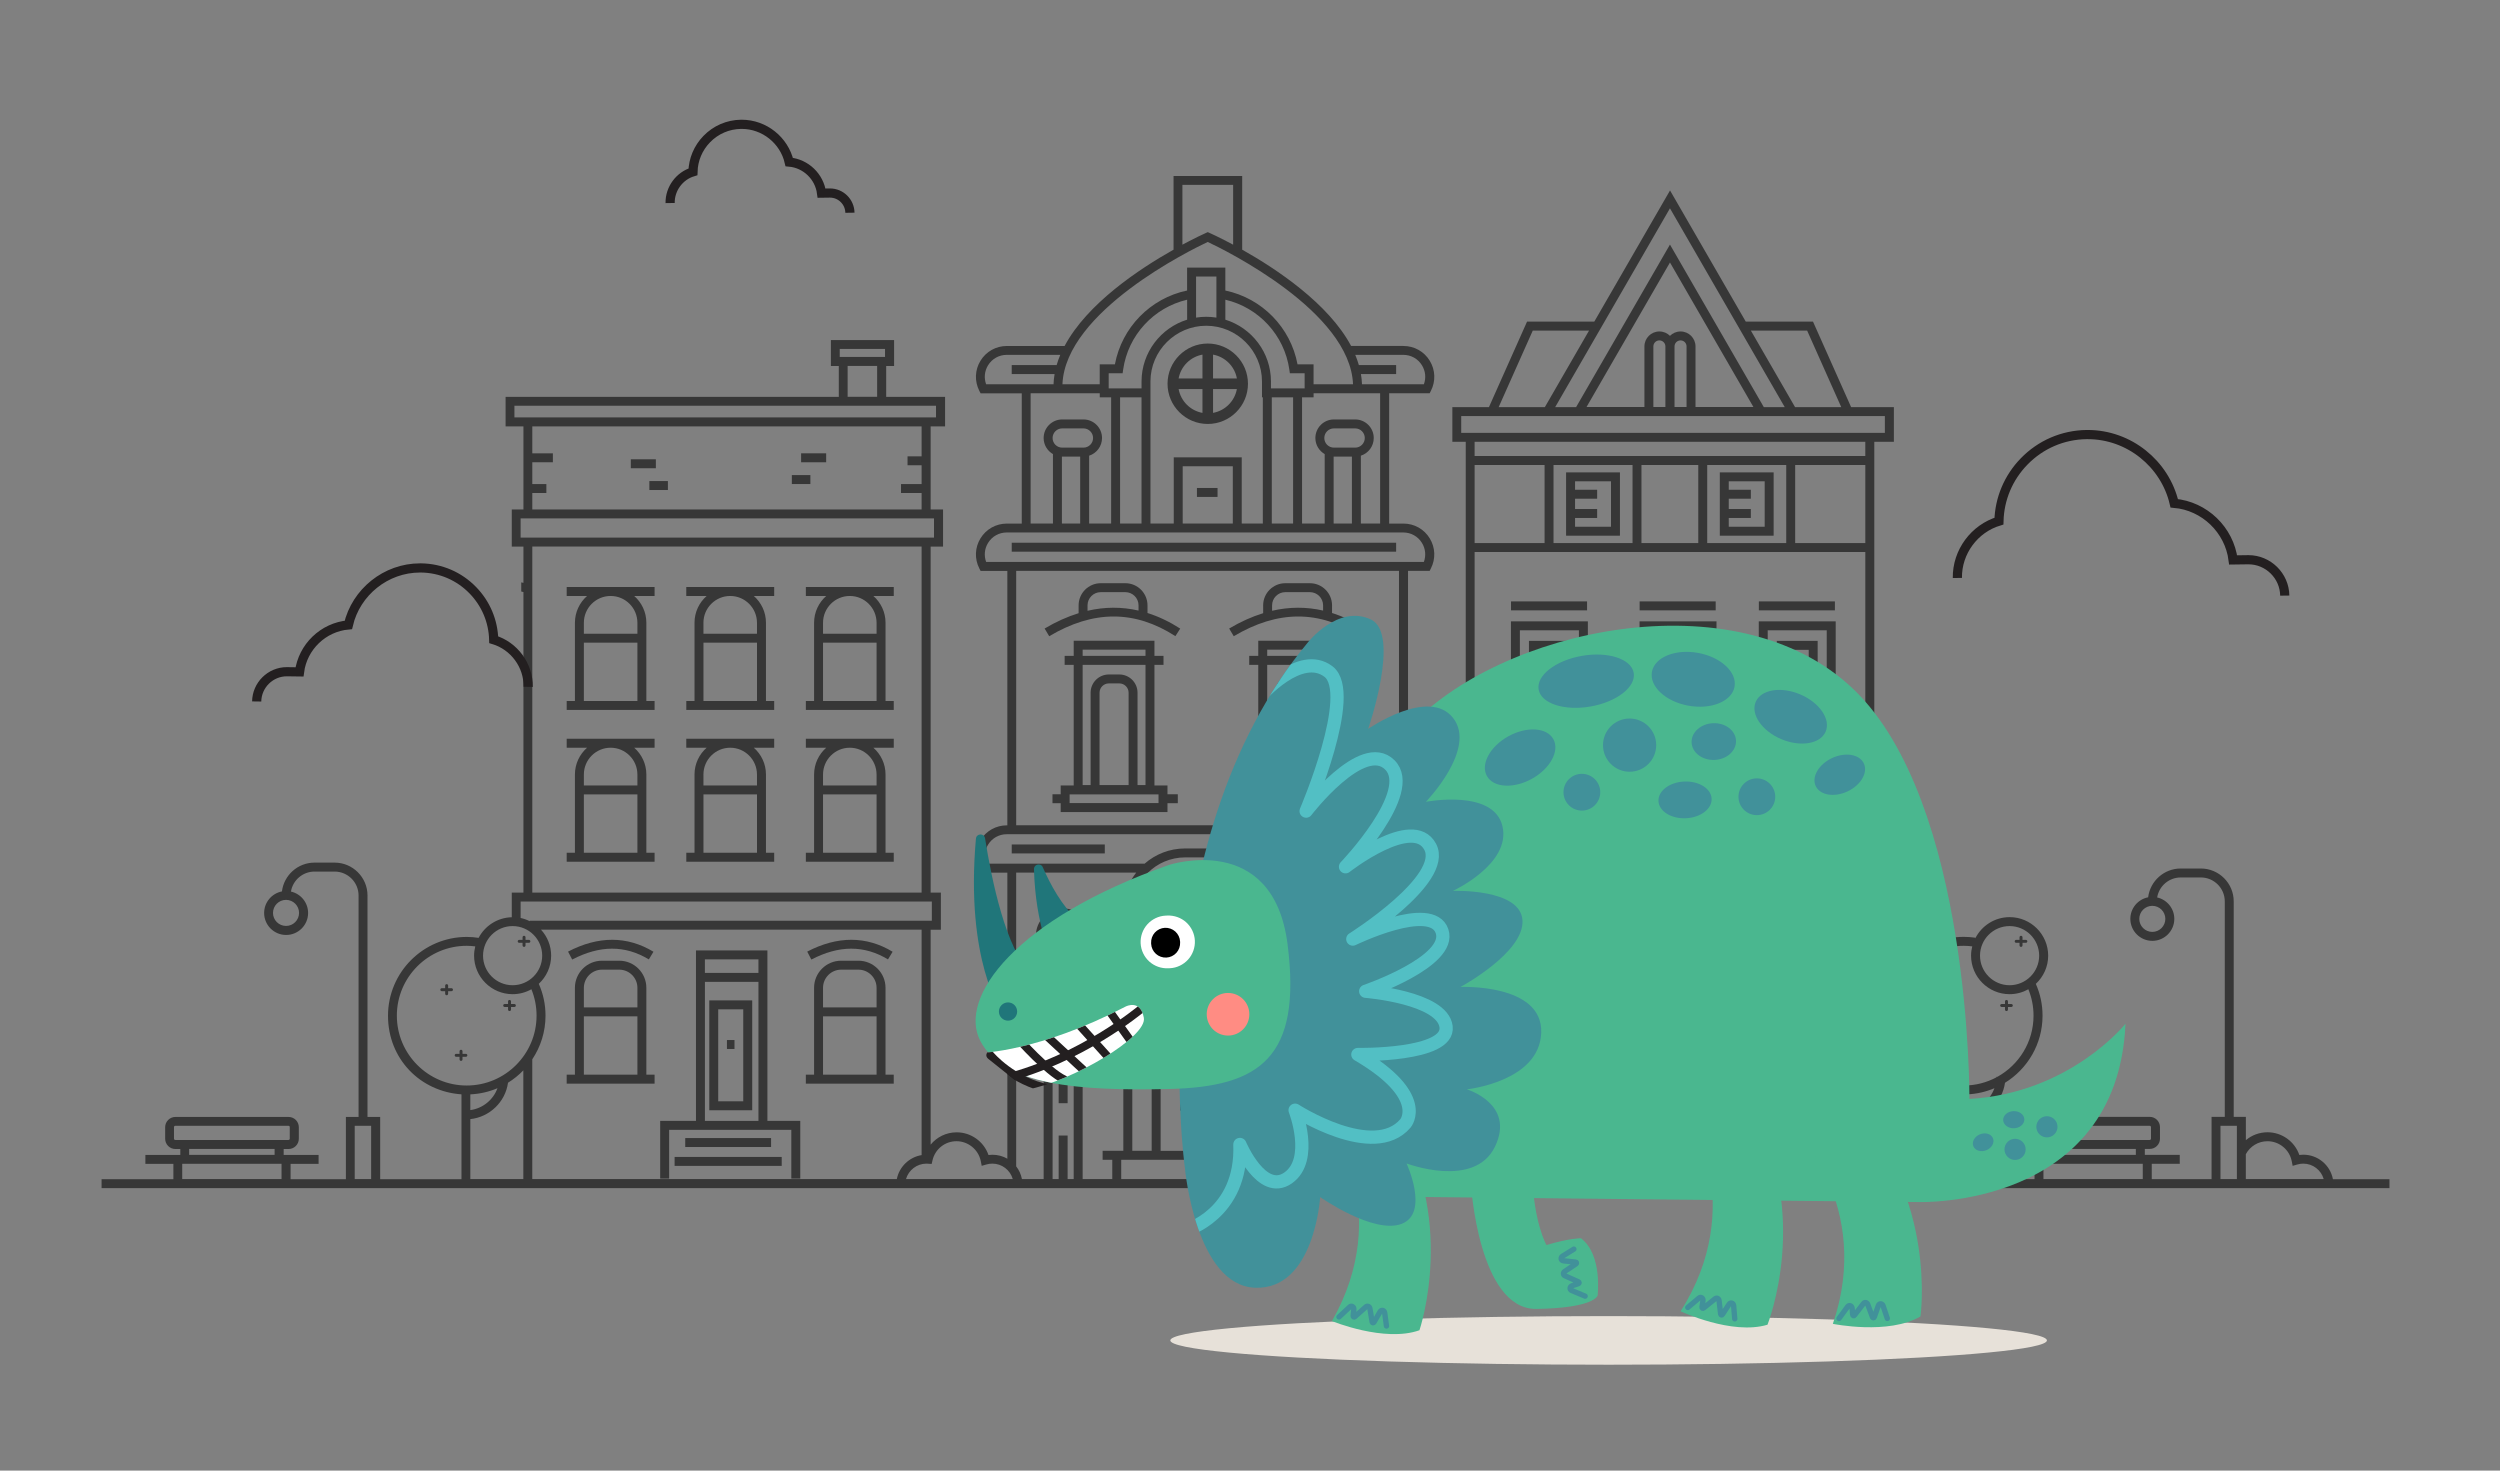 <?xml version="1.0" encoding="UTF-8"?>
<svg id="a" data-name="Layer 1" xmlns="http://www.w3.org/2000/svg" xmlns:xlink="http://www.w3.org/1999/xlink" viewBox="0 0 1700 1000">
  <rect x="0" y="0" width="1700" height="1000" fill="#808080" stroke="none"/>
  <defs>
    <clipPath id="b">
      <path d="M805.8,794.86s-31.05-219.96,83.56-358.03c0,0,20.39-25.93,42.73-15.64,20.71,9.53-1.73,74.44-1.73,74.44,0,0,41.17-28.45,57.7-7.46,16.53,20.99-18.45,57.06-18.45,57.06,0,0,46.18-8.98,52.08,16.68,5.9,25.66-33.7,43.89-33.7,43.89,0,0,46.13-1.77,47.3,20.14s-42.17,45.19-42.17,45.19c0,0,55.93-2.47,54.92,30.98-1.01,33.46-50.61,38.64-50.61,38.64,0,0,33.14,9.87,19.19,38.91-13.96,29.04-60.17,11.48-60.17,11.48,0,0,15.71,33.8-3.34,41.08-19.05,7.28-55.41-18.19-55.41-18.19,0,0-3.8,63.05-44.16,61.65s-47.75-80.81-47.75-80.81Z" fill="none" stroke-width="0"/>
    </clipPath>
    <clipPath id="c">
      <path d="M794.84,588.17s70.85-23.36,80.7,53.91c9.85,77.27-18.88,97.05-80.75,98.44-61.87,1.39-112.15-2.57-128.04-32.43-15.89-29.86,24.32-83.5,128.09-119.92Z" fill="none" stroke-width="0"/>
    </clipPath>
    <clipPath id="d">
      <path d="M666.98,715.98s39.45-.74,98.56-31.58c0,0,9.99-5.16,12.28,7.76,2.29,12.92-48.32,43.04-79.55,48.82" fill="none" stroke-width="0"/>
    </clipPath>
  </defs>
  <g>
    <g>
      <rect x="441.56" y="327.12" width="12.61" height="6.09" fill="#373737" stroke-width="0"/>
      <rect x="428.95" y="312.32" width="17.04" height="6.09" fill="#373737" stroke-width="0"/>
      <rect x="538.45" y="323.06" width="12.61" height="6.09" fill="#373737" stroke-width="0"/>
      <rect x="544.75" y="308.26" width="17.04" height="6.09" fill="#373737" stroke-width="0"/>
      <path d="M385.35,399.17v6.09h13.86c-5.05,4.45-8.26,10.95-8.26,18.2v53.22h-5.6v6.09h59.77v-6.09h-5.6v-53.22c0-7.25-3.21-13.75-8.26-18.2h13.86v-6.09h-59.77ZM397.03,476.68v-39.67h36.41v39.67h-36.41ZM433.44,423.46v7.46h-36.41v-7.46c0-10.04,8.17-18.2,18.2-18.2s18.2,8.17,18.2,18.2Z" fill="#373737" stroke-width="0"/>
      <path d="M466.67,399.17v6.09h13.86c-5.05,4.45-8.26,10.95-8.26,18.2v53.22h-5.59v6.09h59.77v-6.09h-5.6v-53.22c0-7.25-3.21-13.75-8.26-18.2h13.86v-6.09h-59.77ZM478.35,476.68v-39.67h36.41v39.67h-36.41ZM514.75,423.46v7.46h-36.41v-7.46c0-10.04,8.17-18.2,18.2-18.2s18.2,8.17,18.2,18.2Z" fill="#373737" stroke-width="0"/>
      <path d="M607.75,399.17h-59.77v6.09h13.86c-5.05,4.45-8.26,10.95-8.26,18.2v53.22h-5.6v6.09h59.77v-6.09h-5.59v-53.22c0-7.25-3.21-13.75-8.26-18.2h13.86v-6.09ZM559.66,476.68v-39.67h36.41v39.67h-36.41ZM596.07,423.46v7.46h-36.41v-7.46c0-10.04,8.17-18.2,18.2-18.2s18.2,8.17,18.2,18.2Z" fill="#373737" stroke-width="0"/>
      <path d="M385.35,502.36v6.09h13.86c-5.05,4.45-8.26,10.95-8.26,18.2v53.22h-5.6v6.09h59.77v-6.09h-5.6v-53.22c0-7.25-3.21-13.75-8.26-18.2h13.86v-6.09h-59.77ZM397.03,579.87v-39.67h36.41v39.67h-36.41ZM433.44,526.65v7.46h-36.41v-7.46c0-10.04,8.17-18.2,18.2-18.2s18.2,8.17,18.2,18.2Z" fill="#373737" stroke-width="0"/>
      <path d="M466.67,502.36v6.09h13.86c-5.05,4.45-8.26,10.95-8.26,18.2v53.22h-5.59v6.09h59.77v-6.09h-5.6v-53.22c0-7.25-3.21-13.75-8.26-18.2h13.86v-6.09h-59.77ZM478.35,579.87v-39.67h36.41v39.67h-36.41ZM514.75,526.65v7.46h-36.41v-7.46c0-10.04,8.17-18.2,18.2-18.2s18.2,8.17,18.2,18.2Z" fill="#373737" stroke-width="0"/>
      <path d="M547.98,502.36v6.09h13.86c-5.05,4.45-8.26,10.95-8.26,18.2v53.22h-5.6v6.09h59.77v-6.09h-5.59v-53.22c0-7.25-3.21-13.75-8.26-18.2h13.86v-6.09h-59.77ZM559.66,579.87v-39.67h36.41v39.67h-36.41ZM596.07,526.65v7.46h-36.41v-7.46c0-10.04,8.17-18.2,18.2-18.2s18.2,8.17,18.2,18.2Z" fill="#373737" stroke-width="0"/>
      <path d="M439.52,736.88h5.6v-6.09h-5.6v-59.09c0-10.16-8.27-18.42-18.43-18.42h-11.73c-10.16,0-18.42,8.26-18.42,18.42v59.09h-5.6v6.09h54.17ZM409.37,659.37h11.73c6.8,0,12.34,5.53,12.34,12.34v13.33h-36.41v-13.33c0-6.8,5.53-12.34,12.34-12.34ZM397.03,691.12h36.41v39.67h-36.41v-39.67Z" fill="#373737" stroke-width="0"/>
      <path d="M441.21,652.39l3.14-5.21c-17.9-10.8-37.45-10.83-58.07-.09l2.81,5.4c18.88-9.83,35.93-9.86,52.12-.09Z" fill="#373737" stroke-width="0"/>
      <path d="M602.15,736.88h5.59v-6.09h-5.59v-59.09c0-10.16-8.27-18.42-18.43-18.42h-11.73c-10.16,0-18.42,8.26-18.42,18.42v59.09h-5.6v6.09h54.17ZM572,659.37h11.73c6.8,0,12.34,5.53,12.34,12.34v13.33h-36.41v-13.33c0-6.8,5.53-12.34,12.34-12.34ZM559.66,691.12h36.41v39.67h-36.41v-39.67Z" fill="#373737" stroke-width="0"/>
      <path d="M603.84,652.39l3.14-5.21c-17.9-10.8-37.45-10.83-58.07-.09l2.81,5.4c18.88-9.83,35.93-9.86,52.12-.09Z" fill="#373737" stroke-width="0"/>
      <path d="M482.3,754.98h29.2v-74.72h-29.2v74.72ZM488.38,686.34h17.03v62.55h-17.03v-62.55Z" fill="#373737" stroke-width="0"/>
      <path d="M455,768.29h83.1v33.14h6.09v-39.23h-22.35v-115.91h-48.58v115.91h-24.34v39.23h6.09v-33.14ZM515.74,652.37v9.21h-36.41v-9.21h36.41ZM479.34,667.67h36.41v94.54h-36.41v-94.54Z" fill="#373737" stroke-width="0"/>
      <rect x="465.96" y="773.88" width="58.37" height="6.09" fill="#373737" stroke-width="0"/>
      <rect x="458.73" y="786.72" width="72.84" height="6.09" fill="#373737" stroke-width="0"/>
      <rect x="494.32" y="707.22" width="5.14" height="6.09" fill="#373737" stroke-width="0"/>
      <path d="M1079.75,422.52h-52.31v76.34h-9.33v6.09h70.96v-6.09h-9.33v-76.34ZM1033.52,428.6h40.14v70.26h-40.14v-70.26Z" fill="#373737" stroke-width="0"/>
      <path d="M1039.69,435.8v51.63h27.8v-51.63h-27.8ZM1061.4,481.35h-15.63v-39.46h15.63v39.46Z" fill="#373737" stroke-width="0"/>
      <path d="M1101.56,364.27v-43.05h-36.62v43.05h36.62ZM1095.48,327.3v30.88h-24.45v-5.96h15.03v-6.09h-15.03v-7h15.03v-6.09h-15.03v-5.75h24.45Z" fill="#373737" stroke-width="0"/>
      <path d="M1206.08,364.27v-43.05h-36.61v43.05h36.61ZM1199.99,327.3v30.88h-24.44v-5.96h15.02v-6.09h-15.02v-7h15.02v-6.09h-15.02v-5.75h24.44Z" fill="#373737" stroke-width="0"/>
      <path d="M1031.49,720.75v58.52h123.75v-73.31h18.85v-6.09h-18.85v-11.66h18.85v-6.09h-18.85v-5.14h-123.75v5.14h-12.65v6.09h12.65v11.66h-12.65v6.09h12.65v14.79ZM1037.58,773.18v-41.05c2.18,1.46,4.79,2.32,7.61,2.32h8.12c.46,0,.91-.02,1.35-.07v27.21h94.5v11.6h-111.58ZM1063.95,729.33c2.51,3.11,6.35,5.11,10.65,5.11h8.12c4.3,0,8.14-2,10.65-5.11,2.51,3.11,6.35,5.11,10.65,5.11h8.12c4.3,0,8.14-2,10.65-5.11,2.51,3.11,6.35,5.11,10.65,5.11h8.12c2.54,0,4.91-.71,6.95-1.92v22.97h-87.77v-23.27c1.22-.79,2.3-1.77,3.21-2.89ZM1149.16,683.07v37.67c0,.98-.2,1.91-.54,2.77h-.11v.29c-1.18,2.67-3.85,4.55-6.95,4.55h-8.12c-4.19,0-7.61-3.41-7.61-7.61v-37.67h23.33ZM1119.74,683.07v37.67c0,4.19-3.41,7.61-7.61,7.61h-8.12c-4.19,0-7.61-3.41-7.61-7.61v-37.67h23.33ZM1090.32,683.07v37.67c0,4.19-3.41,7.61-7.61,7.61h-8.12c-4.19,0-7.61-3.41-7.61-7.61v-37.67h23.33ZM1037.58,683.07h23.33v37.67c0,4.19-3.41,7.61-7.61,7.61h-8.12c-4.19,0-7.61-3.41-7.61-7.61v-37.67Z" fill="#373737" stroke-width="0"/>
      <path d="M820.53,694.05c10.69,0,19.39-8.7,19.39-19.38s-8.7-19.39-19.39-19.39-19.38,8.7-19.38,19.39,8.7,19.38,19.38,19.38ZM820.53,661.36c7.33,0,13.3,5.97,13.3,13.3s-5.97,13.3-13.3,13.3-13.3-5.97-13.3-13.3,5.97-13.3,13.3-13.3Z" fill="#373737" stroke-width="0"/>
      <rect x="802.52" y="729.99" width="36.37" height="6.09" fill="#373737" stroke-width="0"/>
      <rect x="802.52" y="749.13" width="36.37" height="6.09" fill="#373737" stroke-width="0"/>
      <path d="M793.88,534.1h-8.85v-82h6.16v-6.09h-6.16v-10.33h-54.91v10.33h-6.16v6.09h6.16v82h-8.85v6h-5.58v6.09h5.58v6h72.62v-6h7.02v-6.09h-7.02v-6ZM767.44,533.83h-19.74v-62.8c0-3.48,2.83-6.31,6.31-6.31h7.13c3.48,0,6.31,2.83,6.31,6.31v62.8ZM736.2,441.77h42.74v4.24h-42.74v-4.24ZM778.94,452.1v81.73h-5.42v-62.8c0-6.83-5.56-12.39-12.39-12.39h-7.13c-6.83,0-12.39,5.56-12.39,12.39v62.8h-5.42v-81.73h42.74ZM787.79,546.09h-60.45v-5.91h60.45v5.91Z" fill="#373737" stroke-width="0"/>
      <path d="M780.3,411.65c0-8.31-6.76-15.07-15.07-15.07h-16.71c-8.31,0-15.07,6.76-15.07,15.07v5.32c-7.65,2.36-15.36,5.82-23.11,10.43l3.11,5.23c30.04-17.86,58.11-17.88,85.81-.06l3.29-5.12c-7.32-4.71-14.74-8.24-22.25-10.61v-5.19ZM739.52,415.32v-3.67c0-4.96,4.03-8.99,8.99-8.99h16.71c4.96,0,8.99,4.03,8.99,8.99v3.54c-11.39-2.62-22.97-2.58-34.69.13Z" fill="#373737" stroke-width="0"/>
      <path d="M919.38,534.1h-8.85v-82h6.16v-6.09h-6.16v-10.33h-54.91v10.33h-6.16v6.09h6.16v82h-8.85v6h-5.58v6.09h5.58v6h72.62v-6h7.02v-6.09h-7.02v-6ZM892.94,533.83h-19.74v-62.8c0-3.48,2.83-6.31,6.31-6.31h7.13c3.48,0,6.31,2.83,6.31,6.31v62.8ZM861.7,441.77h42.74v4.24h-42.74v-4.24ZM904.44,452.1v81.73h-5.42v-62.8c0-6.83-5.56-12.39-12.39-12.39h-7.13c-6.83,0-12.39,5.56-12.39,12.39v62.8h-5.42v-81.73h42.74ZM913.3,546.09h-60.45v-5.91h60.45v5.91Z" fill="#373737" stroke-width="0"/>
      <path d="M924.75,432.57l3.29-5.12c-7.32-4.71-14.74-8.24-22.25-10.61v-5.19c0-8.31-6.76-15.07-15.07-15.07h-16.71c-8.31,0-15.07,6.76-15.07,15.07v5.32c-7.65,2.36-15.36,5.82-23.11,10.43l3.11,5.23c30.04-17.86,58.11-17.87,85.81-.06ZM865.02,411.65c0-4.96,4.03-8.99,8.99-8.99h16.71c4.96,0,8.99,4.03,8.99,8.99v3.54c-11.39-2.62-22.97-2.58-34.69.13v-3.67Z" fill="#373737" stroke-width="0"/>
      <rect x="883.86" y="574.24" width="65.51" height="6.09" fill="#373737" stroke-width="0"/>
      <rect x="687.97" y="574.24" width="63.29" height="6.09" fill="#373737" stroke-width="0"/>
      <path d="M821.27,233.6c-15.08,0-27.35,12.27-27.35,27.35s12.27,27.35,27.35,27.35,27.35-12.27,27.35-27.35-12.27-27.35-27.35-27.35ZM841.09,257.36h-16.22v-16.22c8.23,1.49,14.72,7.99,16.22,16.22ZM817.68,241.14v16.22h-16.22c1.49-8.23,7.99-14.73,16.22-16.22ZM801.46,264.55h16.21v16.21c-8.23-1.49-14.72-7.98-16.21-16.21ZM824.87,280.76v-16.21h16.21c-1.49,8.23-7.99,14.72-16.21,16.21Z" fill="#373737" stroke-width="0"/>
      <rect x="813.92" y="331.82" width="14.01" height="6.09" fill="#373737" stroke-width="0"/>
      <rect x="687.97" y="369.05" width="261.4" height="6.09" fill="#373737" stroke-width="0"/>
      <path d="M1325.07,674.75h-2.28v-1.76c0-.56-.45-1.01-1.01-1.01s-1.01.45-1.01,1.01v1.76h-2.28c-.56,0-1.01.45-1.01,1.01s.45,1.01,1.01,1.01h2.28v1.76c0,.56.45,1.01,1.01,1.01s1.01-.45,1.01-1.01v-1.76h2.28c.56,0,1.01-.45,1.01-1.01s-.45-1.01-1.01-1.01Z" fill="#373737" stroke-width="0"/>
      <path d="M1361.12,684.75h2.28v1.76c0,.56.45,1.01,1.01,1.01s1.01-.45,1.01-1.01v-1.76h2.28c.56,0,1.01-.45,1.01-1.01s-.45-1.01-1.01-1.01h-2.28v-1.76c0-.56-.45-1.01-1.01-1.01s-1.01.45-1.01,1.01v1.76h-2.28c-.56,0-1.01.45-1.01,1.01s.45,1.01,1.01,1.01Z" fill="#373737" stroke-width="0"/>
      <path d="M1371,641.12h2.28v1.76c0,.56.45,1.01,1.01,1.01s1.01-.45,1.01-1.01v-1.76h2.28c.56,0,1.01-.45,1.01-1.01s-.45-1.01-1.01-1.01h-2.28v-1.76c0-.56-.45-1.01-1.01-1.01s-1.01.45-1.01,1.01v1.76h-2.28c-.56,0-1.01.45-1.01,1.01s.45,1.01,1.01,1.01Z" fill="#373737" stroke-width="0"/>
      <path d="M1321.77,715.4h-2.28v-1.76c0-.56-.45-1.01-1.01-1.01s-1.01.45-1.01,1.01v1.76h-2.28c-.56,0-1.01.45-1.01,1.01s.45,1.01,1.01,1.01h2.28v1.76c0,.56.45,1.01,1.01,1.01s1.01-.45,1.01-1.01v-1.76h2.28c.56,0,1.01-.45,1.01-1.01s-.45-1.01-1.01-1.01Z" fill="#373737" stroke-width="0"/>
      <path d="M307.01,671.98h-2.28v-1.76c0-.56-.45-1.01-1.01-1.01s-1.01.45-1.01,1.01v1.76h-2.28c-.56,0-1.01.45-1.01,1.01s.45,1.01,1.01,1.01h2.28v1.76c0,.56.45,1.01,1.01,1.01s1.01-.45,1.01-1.01v-1.76h2.28c.56,0,1.01-.45,1.01-1.01s-.45-1.01-1.01-1.01Z" fill="#373737" stroke-width="0"/>
      <path d="M343.19,684.75h2.28v1.76c0,.56.45,1.01,1.01,1.01s1.01-.45,1.01-1.01v-1.76h2.28c.56,0,1.01-.45,1.01-1.01s-.45-1.01-1.01-1.01h-2.28v-1.76c0-.56-.45-1.01-1.01-1.01s-1.01.45-1.01,1.01v1.76h-2.28c-.56,0-1.01.45-1.01,1.01s.45,1.01,1.01,1.01Z" fill="#373737" stroke-width="0"/>
      <path d="M353.06,641.12h2.28v1.76c0,.56.45,1.01,1.01,1.01s1.01-.45,1.01-1.01v-1.76h2.28c.56,0,1.01-.45,1.01-1.01s-.45-1.01-1.01-1.01h-2.28v-1.76c0-.56-.45-1.01-1.01-1.01s-1.01.45-1.01,1.01v1.76h-2.28c-.56,0-1.01.45-1.01,1.01s.45,1.01,1.01,1.01Z" fill="#373737" stroke-width="0"/>
      <path d="M317.79,717.62c0-.56-.45-1.01-1.01-1.01h-2.28v-1.76c0-.56-.45-1.01-1.01-1.01s-1.01.45-1.01,1.01v1.76h-2.28c-.56,0-1.01.45-1.01,1.01s.45,1.01,1.01,1.01h2.28v1.76c0,.56.45,1.01,1.01,1.01s1.01-.45,1.01-1.01v-1.76h2.28c.56,0,1.01-.45,1.01-1.01Z" fill="#373737" stroke-width="0"/>
      <rect x="1027.49" y="408.95" width="51.71" height="6.09" fill="#373737" stroke-width="0"/>
      <path d="M1167.21,422.52h-52.31v76.34h-9.33v6.09h70.97v-6.09h-9.33v-76.34ZM1120.98,428.6h40.14v70.26h-40.14v-70.26Z" fill="#373737" stroke-width="0"/>
      <path d="M1127.15,435.8v51.63h27.8v-51.63h-27.8ZM1148.87,481.35h-15.63v-39.46h15.63v39.46Z" fill="#373737" stroke-width="0"/>
      <rect x="1114.95" y="408.95" width="51.71" height="6.09" fill="#373737" stroke-width="0"/>
      <path d="M1208.21,435.8v51.63h27.8v-51.63h-27.8ZM1229.93,481.35h-15.63v-39.46h15.63v39.46Z" fill="#373737" stroke-width="0"/>
      <path d="M1248.27,498.86v-76.34h-52.31v76.34h-9.33v6.09h70.96v-6.09h-9.33ZM1202.04,428.6h40.14v70.26h-40.14v-70.26Z" fill="#373737" stroke-width="0"/>
      <rect x="1196.02" y="408.95" width="51.71" height="6.09" fill="#373737" stroke-width="0"/>
      <path d="M1079.75,553.11h-52.31v76.34h-9.33v6.09h70.96v-6.09h-9.33v-76.34ZM1033.52,559.19h40.14v70.26h-40.14v-70.26Z" fill="#373737" stroke-width="0"/>
      <path d="M1039.69,566.4v51.63h27.8v-51.63h-27.8ZM1061.4,611.94h-15.63v-39.46h15.63v39.46Z" fill="#373737" stroke-width="0"/>
      <rect x="1027.49" y="539.54" width="51.71" height="6.09" fill="#373737" stroke-width="0"/>
      <path d="M1167.21,553.11h-52.31v76.34h-9.33v6.09h70.97v-6.09h-9.33v-76.34ZM1120.98,559.19h40.14v70.26h-40.14v-70.26Z" fill="#373737" stroke-width="0"/>
      <path d="M1127.15,566.4v51.63h27.8v-51.63h-27.8ZM1148.87,611.94h-15.63v-39.46h15.63v39.46Z" fill="#373737" stroke-width="0"/>
      <rect x="1114.95" y="539.54" width="51.71" height="6.09" fill="#373737" stroke-width="0"/>
      <path d="M1248.27,553.11h-52.31v76.34h-9.33v6.09h70.96v-6.09h-9.33v-76.34ZM1202.04,559.19h40.14v70.26h-40.14v-70.26Z" fill="#373737" stroke-width="0"/>
      <path d="M1208.21,566.4v51.63h27.8v-51.63h-27.8ZM1229.93,611.94h-15.63v-39.46h15.63v39.46Z" fill="#373737" stroke-width="0"/>
      <rect x="1196.02" y="539.54" width="51.71" height="6.09" fill="#373737" stroke-width="0"/>
      <path d="M1586.37,801.78c-1.85-9.56-10.24-16.59-20.13-16.59-.9,0-1.8.06-2.7.18-3.13-9.1-11.79-15.43-21.63-15.43-5.53,0-10.69,1.96-14.73,5.37v-15.86h-8.26v-146.51c0-12.33-10.03-22.36-22.36-22.36h-13.66c-11.39,0-20.79,8.56-22.17,19.58-6.88,1.34-12.1,7.4-12.1,14.67,0,8.24,6.71,14.95,14.95,14.95s14.95-6.71,14.95-14.95c0-7.11-5-13.07-11.67-14.57,1.29-7.7,7.98-13.59,16.04-13.59h13.66c8.98,0,16.28,7.3,16.28,16.28v146.51h-8.98v42.33h-40.67v-10.41h19.04v-6.09h-23.75v-4.02h3.33c3.84,0,6.97-3.13,6.97-6.97v-7.87c0-3.84-3.13-6.97-6.97-6.97h-76.95c-3.85,0-6.97,3.13-6.97,6.97v7.87c0,3.84,3.13,6.97,6.97,6.97h3.33v4.02h-23.75v6.09h19.04v10.41h-45.69v-40.76c13.2-1.39,23.76-11.68,25.6-24.74,15.3-9.44,25.53-26.36,25.53-45.63,0-7.54-1.55-14.81-4.57-21.64,5.15-4.79,8.4-11.6,8.4-19.17,0-14.44-11.75-26.2-26.2-26.2-10.23,0-19.09,5.91-23.4,14.48l.07-.49c-2.58-.38-5.24-.58-7.89-.58-29.55,0-53.59,24.04-53.59,53.59s22.1,51.58,49.96,53.45v57.69h-57.18v-501.35h13.31v-23.6h-29.08l-25.91-58.13h-45.72l-51.51-89.21-51.51,89.21h-45.72l-25.91,58.13h-24.88v23.6h9.1v469.99c-1.47-.3-2.98-.47-4.53-.47-9.84,0-18.39,6.17-21.57,15.28-5.04.27-9.67,2.42-13.16,5.79v-197.63h14.7l.85-1.66c3.35-6.56,3.05-14.22-.8-20.5-3.29-5.36-8.66-8.86-14.74-9.77v-173.26h14.7l.85-1.66c3.35-6.56,3.05-14.22-.8-20.5-3.84-6.28-10.54-10.02-17.9-10.02h-9.68v-88.59h27.54l.85-1.66c3.35-6.56,3.05-14.22-.8-20.5-3.84-6.28-10.54-10.02-17.9-10.02h-35.56c-15.33-28.82-50.72-52.35-74.07-65.48v-50.11h-46.67v50.11c-23.35,13.13-58.75,36.66-74.08,65.49h-39.29c-7.36,0-14.05,3.75-17.9,10.02-3.85,6.28-4.15,13.94-.8,20.5l.85,1.66h28v88.59h-10.15c-7.36,0-14.05,3.75-17.9,10.02-3.85,6.28-4.15,13.94-.8,20.5l.85,1.66h18.2v173.01h-.34c-7.36,0-14.05,3.75-17.9,10.03-3.85,6.28-4.15,13.94-.8,20.5l.85,1.66h18.2v194.5c-3-1.71-6.46-2.69-10.13-2.69-.9,0-1.8.06-2.7.18-3.14-9.1-11.8-15.43-21.64-15.43-7.07,0-13.46,3.2-17.69,8.37v-146.13h6.96v-25.23h-6.96v-235.31h8.43v-25.23h-8.43v-56.48h9.81v-20.09h-40.04v-21.01h5.37v-17.62h-42.97v17.62h5.37v21.01h-226.58v20.09h12.14v56.48h-7.94v25.23h7.94v24.64c-.5-.11-1-.21-1.5-.29v6.19c.5.11,1,.24,1.5.39h0s0,204.38,0,204.38h-7.94v16.73c-9.78.24-18.25,5.86-22.54,14.02-2.65-.4-5.34-.63-8.03-.63-29.55,0-53.59,24.04-53.59,53.59s22.1,51.58,49.96,53.45v57.69h-55.28v-42.33h-8.62v-150.57c0-12.33-10.03-22.36-22.36-22.36h-13.66c-11.39,0-20.79,8.56-22.17,19.58-6.88,1.34-12.1,7.4-12.1,14.67,0,8.24,6.71,14.95,14.95,14.95s14.95-6.71,14.95-14.95c0-7.11-5-13.07-11.67-14.57,1.29-7.7,7.98-13.59,16.04-13.59h13.66c8.98,0,16.28,7.3,16.28,16.28v150.57h-8.62v42.33h-37.6v-10.41h19.04v-6.09h-23.75v-4.02h3.33c3.84,0,6.97-3.13,6.97-6.97v-7.87c0-3.84-3.13-6.97-6.97-6.97h-76.95c-3.84,0-6.97,3.13-6.97,6.97v7.87c0,3.84,3.13,6.97,6.97,6.97h3.33v4.02h-23.75v6.09h19.04v10.41h-48.83v6.09h1555.76v-6.09h-38.38ZM1472.43,624.83c0,4.89-3.98,8.86-8.86,8.86s-8.86-3.98-8.86-8.86,3.98-8.86,8.86-8.86,8.86,3.98,8.86,8.86ZM203.36,620.77c0,4.89-3.98,8.86-8.86,8.86s-8.86-3.98-8.86-8.86,3.98-8.86,8.86-8.86,8.86,3.98,8.86,8.86ZM119.2,775.18c-.49,0-.89-.4-.89-.89v-7.87c0-.49.4-.89.89-.89h76.95c.49,0,.89.4.89.89v7.87c0,.49-.4.89-.89.89h-76.95ZM186.73,781.27v4.02h-58.12v-4.02h58.12ZM191.44,801.78h-67.54v-10.41h67.54v10.41ZM252.37,801.78h-11.16v-36.25h11.16v36.25ZM954.24,241.3c5.23,0,9.98,2.66,12.71,7.12,2.41,3.94,2.86,8.64,1.29,12.9h-42.09c-.08-2.34-.32-4.67-.72-6.97h23.94v-6.09h-25.34c-.68-2.35-1.5-4.67-2.46-6.96h32.67ZM907.07,304.39c-3.61,0-6.54-2.93-6.54-6.54s2.93-6.54,6.54-6.54h14.45c3.61,0,6.54,2.93,6.54,6.54s-2.93,6.54-6.54,6.54h-14.45ZM919.29,310.48v45.52h-12.42v-45.53c.07,0,.13.01.2.01h12.22ZM925.38,309.87c5.08-1.63,8.77-6.4,8.77-12.02,0-6.96-5.66-12.63-12.63-12.63h-14.45c-6.96,0-12.62,5.66-12.62,12.63,0,4.67,2.56,8.75,6.34,10.93v47.21h-15.4v-85.79h7.85v-2.8h45.24v88.59h-13.09v-46.13ZM864.25,264.12v-4.69c0-19.74-13.07-36.49-31.01-42.05v-13.57c22.74,5.31,40.12,24.11,43.49,47.4l.38,2.61h10.04v10.3h-22.89ZM879.3,270.2v85.79h-14.48v-85.79h14.48ZM798.15,310.98v45.02h-15.84v-85.79h0v-10.89c.06-20.85,17.07-37.81,37.92-37.81s37.92,17.01,37.92,37.92v10.77h.57v85.79h-14.34v-45.02h-46.24ZM838.31,317.06v38.94h-34.07v-38.94h34.07ZM753.91,264.12v-10.3h9.47l.38-2.61c3.36-23.27,20.75-42.09,43.49-47.4v13.57c-17.88,5.55-30.94,22.24-31,41.92v4.82h-22.33ZM776.23,270.2v85.79h-14.58v-85.79h14.58ZM722.3,304.39c-3.61,0-6.54-2.93-6.54-6.54s2.93-6.54,6.54-6.54h14.45c3.61,0,6.54,2.93,6.54,6.54s-2.93,6.54-6.54,6.54h-14.45ZM734.52,310.48v45.52h-12.42v-45.53c.07,0,.13.01.2.01h12.22ZM740.61,309.87c5.08-1.63,8.77-6.4,8.77-12.02,0-6.96-5.66-12.63-12.63-12.63h-14.45c-6.96,0-12.63,5.66-12.63,12.63,0,4.67,2.56,8.75,6.34,10.93v47.21h-15.19v-88.59h47.01v2.8h7.74v85.79h-14.96v-46.13ZM813.32,215.97v-27.93h13.84v27.93c-2.26-.36-4.56-.55-6.92-.55s-4.66.19-6.92.55ZM804.03,125.71h34.5v40.68c-8.86-4.75-15.02-7.55-16.01-7.99l-1.24-.56-1.24.56c-.99.44-7.14,3.23-16,7.98v-40.68ZM821.27,164.53c11.4,5.36,96.82,47.19,98.79,96.79h-26.84v-13.59h-10.91c-4.69-25.02-24.08-44.93-49.08-50.17v-15.61h-26.01v15.6c-24.99,5.24-44.39,25.17-49.08,50.18h-10.34v13.59h-25.34c1.97-49.6,87.4-91.43,98.79-96.79ZM670.57,261.32c-1.56-4.25-1.12-8.96,1.3-12.9,2.73-4.46,7.48-7.12,12.71-7.12h36.4c-.96,2.29-1.78,4.61-2.46,6.96h-30.55v6.09h29.15c-.39,2.3-.64,4.62-.72,6.97h-45.82ZM670.57,382.1c-1.56-4.25-1.12-8.96,1.3-12.9,2.73-4.46,7.48-7.12,12.71-7.12h269.65c5.23,0,9.98,2.66,12.71,7.12,2.41,3.94,2.86,8.64,1.29,12.9h-297.67ZM951.31,388.18v173.01h-260.3v-173.01h260.3ZM670.57,587.29c-1.56-4.25-1.12-8.96,1.3-12.9,2.73-4.46,7.48-7.12,12.71-7.12h269.65c5.23,0,9.98,2.66,12.71,7.12,2.41,3.94,2.86,8.64,1.29,12.9h-105.18c-7.38-6.42-16.98-10.34-27.51-10.34h-29.69c-10.53,0-20.13,3.92-27.51,10.34h-107.78ZM789.23,645.25h8.48v-7.99c.03-9.09,5.35-17.11,13.49-20.74v3.41h18.66v-3.41c8.16,3.65,13.49,11.69,13.49,20.81v7.92h8.84v137.32h-62.96v-137.32ZM779.77,639.17v-4.26h5.83l.38-2.61c1.98-13.73,12-24.99,25.22-28.65v6.34c-11.7,3.99-19.53,14.83-19.57,27.26v1.92h-11.85ZM817.28,613.84v-20.47h6.49v20.47h-6.49ZM849.43,639.17v-1.84c0-12.46-7.84-23.33-19.58-27.34v-6.35c13.25,3.66,23.22,14.84,25.22,28.66l.38,2.61h6.19v4.26h-12.21ZM858.27,645.25h9.46v-16.43h-7.09c-3.28-15.56-15.28-27.83-30.78-31.44v-10.09h-18.66v10.08c-15.47,3.61-27.51,15.97-30.78,31.44h-6.73v16.43h9.46v137.32h-13.18v-163.63c0-19.8,16.11-35.9,35.9-35.9h29.69c19.8,0,35.9,16.11,35.9,35.9v163.63h-13.18v-137.32ZM571.02,237.28h30.8v5.45h-30.8v-5.45ZM596.45,248.82v21.01h-20.06v-21.01h20.06ZM349.81,283.84v-7.92h286.68v7.92h-286.68ZM626.69,316.38v12.77h-14v6.09h14v11.18h-264.73v-11.18h9.57v-6.09h-9.57v-14.79h14v-6.09h-14v-18.34h264.73v20.37h-9.56v6.08h9.56ZM354.02,365.55v-13.06h281.1v13.06h-281.1ZM626.69,371.64v235.31h-264.73v-235.31h264.73ZM354.02,613.04h279.63v13.06h-273.44v.3c-1.94-.97-4.01-1.72-6.18-2.18v-11.18ZM348.58,629.73c11.09,0,20.11,9.02,20.11,20.11s-9.02,20.11-20.11,20.11-20.11-9.02-20.11-20.11,9.02-20.11,20.11-20.11ZM269.86,690.65c0-26.19,21.31-47.5,47.5-47.5,1.95,0,3.89.16,5.82.39-.5,2.02-.8,4.12-.8,6.3,0,14.44,11.75,26.2,26.2,26.2,4.64,0,8.99-1.22,12.77-3.35,2.33,5.69,3.51,11.71,3.51,17.96,0,26.19-21.31,47.5-47.5,47.5s-47.5-21.31-47.5-47.5ZM338.28,739.98c-2.87,7.93-10.01,13.75-18.46,14.89v-10.7c6.52-.3,12.74-1.76,18.46-4.19ZM355.87,801.78h-36.05v-40.78c13.03-1.39,23.79-11.55,25.63-24.74h-.02c3.82-2.36,7.33-5.2,10.43-8.41v73.93ZM609.84,801.78h-247.89v-81.46c5.68-8.5,9-18.71,9-29.68,0-7.55-1.55-14.82-4.57-21.64,5.15-4.79,8.4-11.6,8.4-19.17,0-6.81-2.63-13-6.9-17.66h258.81v153.29c-8.34,1.37-15.2,7.88-16.85,16.31ZM616.08,801.78c1.74-6.09,7.41-10.51,13.88-10.51.26,0,.51.02.75.04l2.81.18.59-2.51c1.79-7.63,8.51-12.96,16.34-12.96s14.91,5.68,16.47,13.5l.65,3.25,3.19-.93c1.33-.39,2.69-.58,4.03-.58,6.55,0,12.16,4.39,13.89,10.51h-72.6ZM730.11,801.78h-4.13v-29.6h-6.09v29.6h-4.13v-148.42c1.31.55,2.69.94,4.13,1.17v95.65h6.09v-95.65c1.44-.24,2.82-.62,4.13-1.17v148.42ZM722.94,648.72c-6.87,0-12.45-5.59-12.45-12.45s5.59-12.45,12.45-12.45,12.45,5.59,12.45,12.45-5.59,12.45-12.45,12.45ZM756.35,788.66v13.12h-20.15v-152.58c3.26-3.34,5.28-7.9,5.28-12.93,0-10.22-8.32-18.54-18.54-18.54s-18.54,8.32-18.54,18.54c0,5.03,2.02,9.59,5.28,12.93v152.58h-14.76c-.63-3.23-1.99-6.18-3.92-8.66v-199.75h81.61c-5.47,7.09-8.75,15.94-8.75,25.56v163.63h-14.08v6.09h6.55ZM878.98,801.78h-116.55v-13.12h116.55v13.12ZM929.61,801.78h-4.13v-29.6h-6.09v29.6h-4.13v-148.42c1.31.55,2.69.93,4.13,1.17v95.65h6.09v-95.65c1.44-.24,2.82-.62,4.13-1.17v148.42ZM922.44,648.72c-6.87,0-12.45-5.59-12.45-12.45s5.59-12.45,12.45-12.45,12.45,5.59,12.45,12.45-5.59,12.45-12.45,12.45ZM951.5,801.78h-15.81v-152.59c3.26-3.34,5.28-7.9,5.28-12.93,0-10.22-8.32-18.54-18.54-18.54s-18.54,8.32-18.54,18.54c0,5.03,2.02,9.59,5.28,12.93v152.58h-24.11v-13.12h6.56v-6.09h-14.08v-163.63c0-9.62-3.29-18.47-8.75-25.56h82.52v208.05h.26c-.02.12-.05.23-.07.35ZM1228.85,224.79l23.2,52.05h-31.41l-30.05-52.05h38.26ZM1135.57,141.66l78.04,135.17h-14.23l-63.81-110.53-63.81,110.53h-14.23l78.04-135.17ZM1142.77,225.39c-2.81,0-5.35,1.14-7.19,2.98-1.84-1.84-4.39-2.98-7.19-2.98-5.61,0-10.18,4.56-10.18,10.18v41.19h-39.37l56.74-98.27,56.74,98.27h-39.37v-41.19c0-5.61-4.57-10.18-10.18-10.18ZM1146.86,235.56v41.19h-8.18v-41.19c0-2.26,1.83-4.09,4.09-4.09s4.09,1.83,4.09,4.09ZM1132.47,235.56v41.19h-8.18v-41.19c0-2.26,1.83-4.09,4.09-4.09s4.09,1.83,4.09,4.09ZM1042.29,224.79h38.26l-30.05,52.05h-31.41l23.2-52.05ZM993.63,294.34v-11.43h288.08v11.43h-288.08ZM1002.74,316.19h47.57v53.1h-47.57v-53.1ZM957.75,801.78c1.74-6.09,7.41-10.51,13.88-10.51.26,0,.51.02.75.04l2.81.18.59-2.51c1.79-7.63,8.51-12.96,16.34-12.96s14.91,5.68,16.47,13.5l.65,3.25,3.19-.93c1.33-.39,2.69-.58,4.03-.58,6.55,0,12.16,4.39,13.89,10.51h-72.6ZM1242.49,801.78h-49.94v-92.02c0-13.77,11.2-24.97,24.97-24.97s24.97,11.2,24.97,24.97v92.02ZM1268.41,801.78h-19.83v-92.02c0-17.12-13.93-31.06-31.06-31.06s-31.06,13.93-31.06,31.06v92.02h-149.87c-1.85-9.56-10.24-16.59-20.14-16.59-.9,0-1.8.06-2.7.18-1.92-5.58-5.94-10.12-11.02-12.79v-117.78h265.67v146.98ZM1268.41,648.72h-265.67v-273.34h265.67v273.34ZM1056.39,369.29v-53.1h53.73v53.1h-53.73ZM1116.2,369.29v-53.1h38.62v53.1h-38.62ZM1160.91,369.29v-53.1h53.73v53.1h-53.73ZM1268.41,369.29h-47.69v-53.1h47.69v53.1ZM1268.41,310.1h-47.69s-65.9,0-65.9,0h0s-38.62,0-38.62,0h0s-65.9,0-65.9,0h0s-47.57,0-47.57,0v-9.67h265.67v9.67ZM1337.76,754.87v-10.7c6.52-.3,12.73-1.76,18.45-4.19-2.85,7.88-9.9,13.74-18.45,14.89ZM1366.52,629.73c11.09,0,20.11,9.02,20.11,20.11s-9.02,20.11-20.11,20.11-20.11-9.02-20.11-20.11,9.02-20.11,20.11-20.11ZM1287.8,690.65c0-26.19,21.31-47.5,47.5-47.5,1.96,0,3.91.15,5.82.38-.5,2.03-.8,4.13-.8,6.31,0,14.44,11.75,26.2,26.2,26.2,4.63,0,8.98-1.22,12.76-3.34,2.33,5.69,3.52,11.72,3.52,17.95,0,17.88-9.94,33.48-24.57,41.58h-.64c0,.12-.02.24-.02.36-6.65,3.54-14.23,5.56-22.27,5.56-26.19,0-47.5-21.31-47.5-47.5ZM1384.83,775.18c-.49,0-.89-.4-.89-.89v-7.87c0-.49.4-.89.89-.89h76.95c.49,0,.89.4.89.89v7.87c0,.49-.4.89-.89.89h-76.95ZM1452.37,781.27v4.02h-58.12v-4.02h58.12ZM1457.08,801.78h-67.54v-10.41h67.54v10.41ZM1521.08,801.78h-11.16v-36.25h11.16v36.25ZM1527.16,801.78v-16.93c2.94-5.45,8.52-8.82,14.73-8.82,7.99,0,14.91,5.68,16.47,13.5l.65,3.25,3.19-.93c1.33-.39,2.69-.58,4.03-.58,6.55,0,12.16,4.39,13.89,10.51h-52.96Z" fill="#373737" stroke-width="0"/>
    </g>
    <path d="M359.16,467.06c.21-14.76-9.62-27.86-23.44-32.06-.34-12.63-5.32-24.49-14.16-33.6-9.33-9.61-21.83-15.01-35.21-15.2h-.71c-23.25,0-43.52,16.38-48.76,38.75-17.11,1.51-31.02,14.97-33.21,31.94l-8.64-.12c-11.14,0-20.32,9.08-20.48,20.23" fill="none" stroke="#231f20" stroke-miterlimit="10" stroke-width="6.24"/>
    <path d="M1331.01,393.02c-.25-17.8,11.61-33.6,28.27-38.66.4-15.23,6.42-29.54,17.08-40.52,11.25-11.59,26.33-18.1,42.47-18.33h.85c28.04,0,52.49,19.76,58.8,46.73,20.64,1.82,37.41,18.05,40.05,38.52l10.42-.14c13.43,0,24.51,10.95,24.69,24.4" fill="none" stroke="#231f20" stroke-miterlimit="10" stroke-width="6.24"/>
    <path d="M455.68,138.07c-.14-9.78,6.37-18.45,15.53-21.23.22-8.36,3.52-16.22,9.38-22.25,6.18-6.37,14.46-9.94,23.32-10.06h.47c15.4,0,28.83,10.85,32.29,25.66,11.33,1,20.54,9.91,22,21.15l5.72-.08c7.38,0,13.46,6.01,13.56,13.4" fill="none" stroke="#231f20" stroke-miterlimit="10" stroke-width="6.24"/>
  </g>
  <ellipse cx="1093.86" cy="911.48" rx="298.05" ry="16.53" fill="#e7e1d9" stroke-width="0"/>
  <g>
    <path d="M929.01,813.58l375.44,3.82s135.26,4.76,140.9-121.27c0,0-37.51,47.14-106.16,51.17,0,0,1.43-201.79-78.84-278.65-80.27-76.86-241.63-40.44-302.5,26.4" fill="#4ab78f" stroke-width="0"/>
    <g>
      <path d="M904.75,762.05s43.07,62.72.98,136.28c0,0,35.69,14.73,59.5,6.24,0,0,26.53-77.89-18.8-146.34" fill="#4ab78f" stroke-width="0"/>
      <path d="M910.52,895.53l7.31-6.82c1.21-1.13,2.95-.06,2.77,1.7l-.46,4.35c-.07.67.59,1.08,1.06.67l7.61-6.76c1.02-.9,2.48-.3,2.72,1.12l1.53,9.11c.11.66.87.82,1.2.25l4.2-7.19c.88-1.51,2.88-1.05,3.12.71l1.22,9.01" fill="none" stroke="#41919a" stroke-linecap="round" stroke-miterlimit="10" stroke-width="3.64"/>
    </g>
    <path d="M805.8,794.86s-31.05-219.96,83.56-358.03c0,0,20.39-25.93,42.73-15.64,20.71,9.53-1.73,74.44-1.73,74.44,0,0,41.17-28.45,57.7-7.46,16.53,20.99-18.45,57.06-18.45,57.06,0,0,46.18-8.98,52.08,16.68,5.9,25.66-33.7,43.89-33.7,43.89,0,0,46.13-1.77,47.3,20.14s-42.17,45.19-42.17,45.19c0,0,55.93-2.47,54.92,30.98-1.01,33.46-50.61,38.64-50.61,38.64,0,0,33.14,9.87,19.19,38.91-13.96,29.04-60.17,11.48-60.17,11.48,0,0,15.71,33.8-3.34,41.08-19.05,7.28-55.41-18.19-55.41-18.19,0,0-3.8,63.05-44.16,61.65s-47.75-80.81-47.75-80.81Z" fill="#41919a" stroke-width="0"/>
    <g clip-path="url(#b)">
      <path d="M806.09,836.69s38.87-10.9,37.04-58.45c0,0,14.9,35.25,32.76,22.77s4.78-46.08,4.78-46.08c0,0,53.39,34.47,75.05,8.95,0,0,15.89-18.52-32.38-46.81,0,0,62.51,1.09,60-18.9-2.52-20-54.66-24.11-54.66-24.11,0,0,58.98-20.16,51.9-40.86-7.08-20.7-60.68,5.38-60.68,5.38,0,0,64.41-40.48,52.63-62.74s-57.58,13.57-57.58,13.57c0,0,48.72-50.8,30.1-69.3-18.62-18.51-56.89,31.45-56.89,31.45,0,0,34.48-80.39,15.14-94.94-19.34-14.55-46.52,17.08-46.52,17.08" fill="none" stroke="#52bfc4" stroke-linejoin="round" stroke-width="9"/>
    </g>
    <g>
      <path d="M681.13,688.04s-24.87-34.76-17.5-117.75c.33-3.67,5.63-3.88,6.21-.23,4.57,28.9,14.26,75.33,30.94,91.23l14.52-9.9s-11.13-21.38-12.2-60.33c-.09-3.42,4.61-4.49,5.99-1.35,5.03,11.45,13.1,26.68,23.37,35.36" fill="#20767a" stroke-width="0"/>
      <path d="M794.84,588.17s70.85-23.36,80.7,53.91c9.85,77.27-18.88,97.05-80.75,98.44-61.87,1.39-112.15-2.57-128.04-32.43-15.89-29.86,24.32-83.5,128.09-119.92Z" fill="#4ab78f" stroke-width="0"/>
      <circle cx="835.06" cy="689.7" r="14.49" fill="#ff8c83" stroke-width="0"/>
      <circle cx="685.46" cy="687.85" r="6.21" fill="#20767a" stroke-width="0"/>
      <g>
        <path d="M806.63,627.18c-3.54-3.19-8.18-4.8-12.93-4.6l-1.08.05c-4.71.2-9.24,2.4-12.39,5.89-3.17,3.51-4.84,8.2-4.6,12.93.24,4.73,2.38,9.22,5.89,12.39,3.54,3.19,8.18,4.8,12.93,4.6l1.07-.05c4.71-.2,9.24-2.4,12.39-5.89,3.17-3.51,4.84-8.2,4.6-12.93-.24-4.73-2.38-9.22-5.89-12.39Z" fill="#fff" stroke-width="0"/>
        <path d="M799.22,633.44c-1.93-1.74-4.51-2.66-7.11-2.53-2.6.13-5.07,1.31-6.82,3.24-1.76,1.95-2.64,4.5-2.53,7.11l.02.54c.11,2.59,1.32,5.08,3.24,6.82,1.93,1.74,4.51,2.66,7.11,2.53,2.6-.13,5.07-1.31,6.82-3.24,1.76-1.95,2.64-4.5,2.53-7.11l-.02-.54c-.11-2.59-1.32-5.08-3.24-6.82Z" fill="#000" stroke-width="0"/>
      </g>
      <g clip-path="url(#c)">
        <path d="M666.98,715.98s39.45-.74,98.56-31.58c0,0,9.99-5.16,12.28,7.76,2.29,12.92-48.32,43.04-79.55,48.82" fill="#fff" stroke-width="0"/>
      </g>
      <g clip-path="url(#d)">
        <g>
          <path d="M775.62,686.36s-40.53,33.94-92.69,46.96" fill="none" stroke="#231f20" stroke-linecap="round" stroke-miterlimit="10" stroke-width="5.52"/>
          <path d="M692.47,706.36s19.73,22.33,31.23,27.72" fill="none" stroke="#231f20" stroke-linecap="round" stroke-miterlimit="10" stroke-width="5.52"/>
          <path d="M673.46,717.53s15.02,18.06,40.12,22.8" fill="none" stroke="#231f20" stroke-linecap="round" stroke-miterlimit="10" stroke-width="5.52"/>
          <line x1="707.23" y1="700.28" x2="739.84" y2="730.48" fill="none" stroke="#231f20" stroke-linecap="round" stroke-miterlimit="10" stroke-width="5.52"/>
          <line x1="729.53" y1="692.17" x2="754.5" y2="719.87" fill="none" stroke="#231f20" stroke-linecap="round" stroke-miterlimit="10" stroke-width="5.52"/>
          <line x1="751.47" y1="683.51" x2="771.78" y2="711.89" fill="none" stroke="#231f20" stroke-linecap="round" stroke-miterlimit="10" stroke-width="5.52"/>
        </g>
      </g>
    </g>
    <g>
      <path d="M1148.5,755.49s39.93,64.76-5.72,136.16c0,0,34.92,16.46,59.12,9.16,0,0,30.33-76.49-11.59-147.08" fill="#4ab78f" stroke-width="0"/>
      <path d="M1147.7,889.09l7.64-6.45c1.26-1.06,2.95.09,2.68,1.83l-.67,4.32c-.1.66.54,1.11,1.02.72l7.93-6.38c1.06-.85,2.49-.18,2.66,1.25l1.08,9.18c.08.67.83.86,1.19.3l4.55-6.97c.95-1.46,2.93-.91,3.08.86l.77,9.06" fill="none" stroke="#41919a" stroke-linecap="round" stroke-miterlimit="10" stroke-width="3.64"/>
    </g>
    <g>
      <path d="M1219.71,766.57s54.11,53.49,26.63,133.65c0,0,37.83,7.74,59.61-5.08,0,0,11.38-81.49-46.03-140.17" fill="#4ab78f" stroke-width="0"/>
      <path d="M1250.51,896.58l5.9-8.08c.97-1.33,2.89-.61,3.04,1.14l.37,4.35c.06.67.78.95,1.16.46l6.2-8.07c.83-1.08,2.38-.76,2.88.59l3.22,8.66c.23.63,1.01.64,1.23.02l2.77-7.85c.58-1.65,2.63-1.58,3.2.11l2.89,8.62" fill="none" stroke="#41919a" stroke-linecap="round" stroke-miterlimit="10" stroke-width="3.64"/>
    </g>
    <path d="M1000.26,805.57s5.23,85.05,44.52,84.49,41.58-9.01,41.58-9.01c0,0,3.53-27.81-11.32-39.04,0,0-7.23-.18-23.42,4.6,0,0-8.76-14.52-9.97-50.5" fill="#4ab78f" stroke-width="0"/>
    <path d="M1077.89,881.38l-9.22-3.87c-1.52-.64-1.26-2.67.41-3.22l4.15-1.37c.64-.21.75-.98.17-1.24l-9.29-4.17c-1.24-.56-1.29-2.14-.1-2.94l7.68-5.14c.56-.37.39-1.13-.27-1.2l-8.28-.88c-1.74-.19-2.14-2.2-.63-3.14l7.72-4.81" fill="none" stroke="#41919a" stroke-linecap="round" stroke-miterlimit="10" stroke-width="3.64"/>
    <circle cx="1370.25" cy="781.57" r="7.2" fill="#41919a" stroke-width="0"/>
    <circle cx="1194.66" cy="541.79" r="12.5" fill="#41919a" stroke-width="0"/>
    <ellipse cx="1165.4" cy="504.23" rx="15.12" ry="12.5" transform="translate(-20.58 50.52) rotate(-2.46)" fill="#41919a" stroke-width="0"/>
    <circle cx="1108.13" cy="506.69" r="18.09" fill="#41919a" stroke-width="0"/>
    <ellipse cx="1145.84" cy="543.89" rx="18.09" ry="12.5" transform="translate(-22.3 49.72) rotate(-2.46)" fill="#41919a" stroke-width="0"/>
    <ellipse cx="1251.05" cy="526.85" rx="18.09" ry="12.5" transform="translate(-105.2 584.21) rotate(-25.26)" fill="#41919a" stroke-width="0"/>
    <circle cx="1075.67" cy="538.7" r="12.5" fill="#41919a" stroke-width="0"/>
    <circle cx="1391.9" cy="766.22" r="7.2" fill="#41919a" stroke-width="0"/>
    <ellipse cx="1369.38" cy="761.35" rx="7.2" ry="5.83" transform="translate(-31.44 59.52) rotate(-2.46)" fill="#41919a" stroke-width="0"/>
    <ellipse cx="1348.56" cy="776.66" rx="7.2" ry="5.83" transform="translate(-192.94 563.15) rotate(-22.05)" fill="#41919a" stroke-width="0"/>
    <ellipse cx="1217.62" cy="487.33" rx="16.52" ry="25.84" transform="translate(294.13 1418.6) rotate(-67.05)" fill="#41919a" stroke-width="0"/>
    <ellipse cx="1033.68" cy="515.09" rx="25.84" ry="16.52" transform="translate(-120.1 566.17) rotate(-29.02)" fill="#41919a" stroke-width="0"/>
    <ellipse cx="1078.59" cy="463.23" rx="32.82" ry="17.47" transform="translate(-64 194.11) rotate(-9.99)" fill="#41919a" stroke-width="0"/>
    <ellipse cx="1151.31" cy="461.86" rx="18.25" ry="28.54" transform="translate(493.14 1513.36) rotate(-79.81)" fill="#41919a" stroke-width="0"/>
  </g>
</svg>